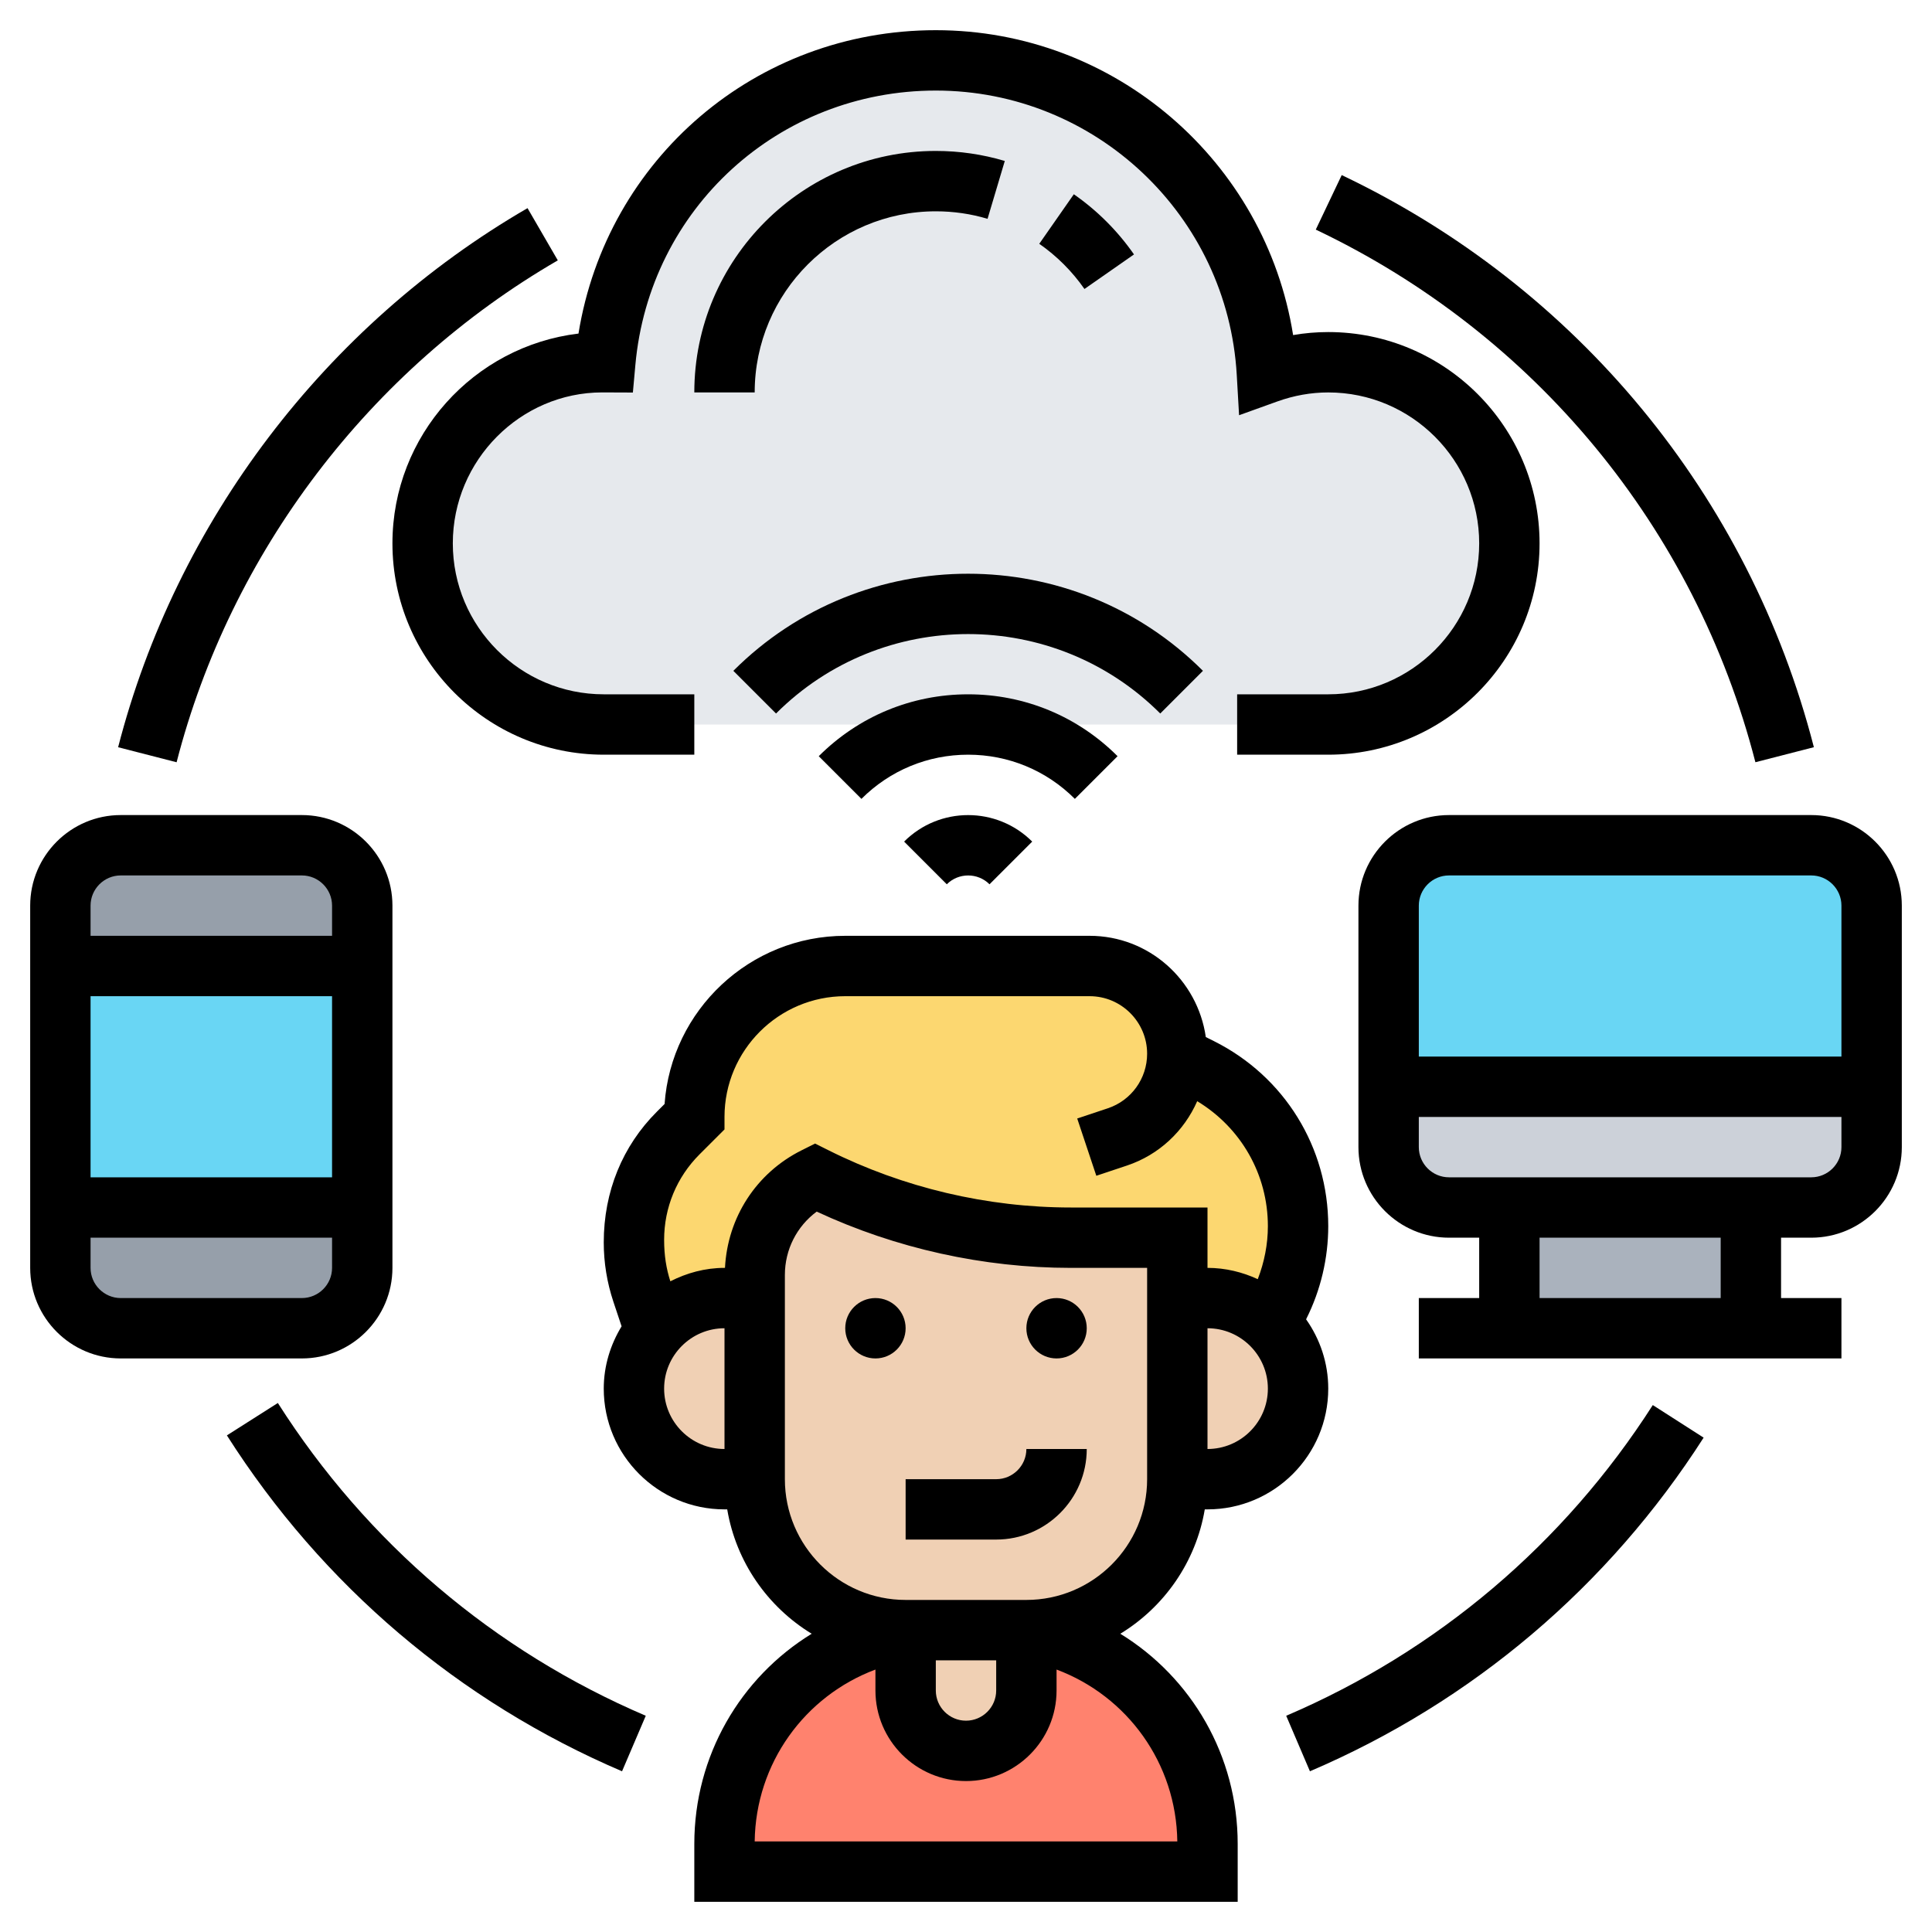 <svg id="Layer_5" enable-background="new 0 0 64 64" height="512" viewBox="0 0 64 64" width="512" xmlns="http://www.w3.org/2000/svg"><g><g><g><path d="m30 54v2c0 1.1.9 2 2 2 .55 0 1.05-.22 1.41-.59.37-.36.59-.86.59-1.41v-2c3.46.58 6 3.57 6 7.08v.92h-16v-.92c0-3.51 2.54-6.5 6-7.08z" fill="#ff826e"/></g><g><path d="m38.99 35 .77.38c1.99.99 3.24 3.02 3.24 5.24 0 .91-.21 1.8-.62 2.62l-.3.6c-.54-.52-1.27-.84-2.08-.84h-1v-2h-3.53c-2.94 0-5.84-.68-8.47-2-1.23.61-2 1.87-2 3.24v.76h-1c-.93 0-1.76.42-2.31 1.08l-.42-1.28c-.18-.53-.27-1.09-.27-1.64v-.09c0-1.33.53-2.6 1.46-3.53l.54-.54c0-1.38.56-2.63 1.46-3.54.91-.9 2.16-1.46 3.54-1.46h8.09c1.61 0 2.91 1.3 2.91 2.91 0 .03 0 .06-.01.09z" fill="#fcd770"/></g><g><path d="m50 40h8v4h-8z" fill="#aab2bd"/></g><g><path d="m62 36v2c0 1.1-.9 2-2 2h-2-8-2c-1.1 0-2-.9-2-2v-2z" fill="#ccd1d9"/></g><g><path d="m12 40v2c0 1.1-.9 2-2 2h-6c-1.1 0-2-.9-2-2v-2z" fill="#969faa"/></g><g><path d="m12 30v2h-10v-2c0-1.1.9-2 2-2h6c1.1 0 2 .9 2 2z" fill="#969faa"/></g><g><path d="m42.08 43.84c.57.54.92 1.31.92 2.16 0 .83-.34 1.58-.88 2.12s-1.29.88-2.12.88h-1v-6h1c.81 0 1.54.32 2.08.84z" fill="#f0d0b4"/></g><g><path d="m34 54v2c0 .55-.22 1.05-.59 1.41-.36.37-.86.59-1.41.59-1.1 0-2-.9-2-2v-2z" fill="#f0d0b4"/></g><g><path d="m39 43v6c0 2.76-2.24 5-5 5h-4c-2.76 0-5-2.24-5-5v-6-.76c0-1.37.77-2.63 2-3.24 2.63 1.32 5.53 2 8.47 2h3.53z" fill="#f0d0b4"/></g><g><path d="m25 43v6h-1c-.83 0-1.58-.34-2.12-.88s-.88-1.29-.88-2.12c0-.73.26-1.4.69-1.92.55-.66 1.38-1.08 2.31-1.08z" fill="#f0d0b4"/></g><g><path d="m62 30v6h-16v-6c0-1.1.9-2 2-2h12c1.1 0 2 .9 2 2z" fill="#69d6f4"/></g><g><path d="m2 32h10v8h-10z" fill="#69d6f4"/></g><g><path d="m44 12c3.31 0 6 2.69 6 6s-2.69 6-6 6h-3.02-17.98-3c-3.31 0-6-2.69-6-6s2.69-6 6-6h.05c.51-5.6 5.21-10 10.95-10 5.86 0 10.63 4.58 10.97 10.36.63-.23 1.32-.36 2.03-.36z" fill="#e6e9ed"/></g></g><g><path d="m13 18c0 3.86 3.14 7 7 7h3v-2h-3c-2.757 0-5-2.243-5-5s2.243-5 4.95-5.001l1.015.004.082-.91c.466-5.184 4.745-9.093 9.953-9.093 5.286 0 9.665 4.137 9.969 9.418l.077 1.337 1.261-.454c.554-.2 1.124-.301 1.693-.301 2.757 0 5 2.243 5 5s-2.243 5-5 5h-3.018v2h3.018c3.86 0 7-3.14 7-7s-3.14-7-7-7c-.39 0-.778.033-1.164.1-.915-5.752-5.899-10.1-11.836-10.1-5.958 0-10.902 4.263-11.837 10.05-3.467.415-6.163 3.374-6.163 6.95z"/><path d="m60 27h-12c-1.654 0-3 1.346-3 3v8c0 1.654 1.346 3 3 3h1v2h-2v2h14v-2h-2v-2h1c1.654 0 3-1.346 3-3v-8c0-1.654-1.346-3-3-3zm-12 2h12c.551 0 1 .449 1 1v5h-14v-5c0-.551.449-1 1-1zm9 14h-6v-2h6zm3-4h-12c-.551 0-1-.449-1-1v-1h14v1c0 .551-.449 1-1 1z"/><path d="m13 42v-12c0-1.654-1.346-3-3-3h-6c-1.654 0-3 1.346-3 3v12c0 1.654 1.346 3 3 3h6c1.654 0 3-1.346 3-3zm-2-3h-8v-6h8zm-7-10h6c.551 0 1 .449 1 1v1h-8v-1c0-.551.449-1 1-1zm-1 13v-1h8v1c0 .551-.449 1-1 1h-6c-.551 0-1-.449-1-1z"/><circle cx="29" cy="44" r="1"/><circle cx="35" cy="44" r="1"/><path d="m30 51h3c1.654 0 3-1.346 3-3h-2c0 .551-.449 1-1 1h-3z"/><path d="m37.112 54.12c1.456-.888 2.503-2.376 2.798-4.12h.09c2.206 0 4-1.794 4-4 0-.855-.275-1.645-.734-2.296l.01-.021c.474-.946.724-2.006.724-3.065 0-2.613-1.452-4.962-3.789-6.131l-.267-.133c-.271-1.891-1.885-3.354-3.85-3.354h-8.094c-3.164 0-5.764 2.462-5.985 5.571l-.258.258c-1.133 1.133-1.757 2.639-1.757 4.327 0 .667.107 1.327.318 1.962l.273.818c-.367.605-.591 1.306-.591 2.064 0 2.206 1.794 4 4 4h.09c.294 1.744 1.342 3.232 2.798 4.12-2.359 1.449-3.888 4.038-3.888 6.963v1.917h18v-1.917c0-2.925-1.529-5.514-3.888-6.963zm-6.112.88h2v1c0 .551-.449 1-1 1s-1-.449-1-1zm9-7v-4c1.103 0 2 .897 2 2s-.897 2-2 2zm-18-2c0-1.103.897-2 2-2v4c-1.103 0-2-.897-2-2zm2.016-4h-.016c-.648 0-1.252.17-1.794.445-.134-.419-.206-.854-.206-1.374 0-1.068.416-2.073 1.171-2.829l.829-.828v-.414c0-2.206 1.794-4 4-4h8.094c1.051 0 1.906.855 1.906 1.906 0 .821-.523 1.548-1.303 1.808l-1.013.338.633 1.897 1.013-.338c1.07-.357 1.895-1.147 2.329-2.133 1.449.877 2.341 2.424 2.341 4.14 0 .599-.118 1.197-.335 1.756-.508-.234-1.069-.374-1.665-.374v-2h-4.528c-2.772 0-5.547-.655-8.025-1.895l-.447-.223-.447.224c-1.504.751-2.453 2.23-2.537 3.894zm1.984.236c0-.842.395-1.611 1.054-2.1 2.624 1.221 5.523 1.864 8.418 1.864h2.528v7c0 2.206-1.794 4-4 4h-4c-2.206 0-4-1.794-4-4zm-1 18.764c.034-2.587 1.652-4.813 4-5.694v.694c0 1.654 1.346 3 3 3s3-1.346 3-3v-.694c2.348.88 3.966 3.106 4 5.694z"/><path d="m29.95 27.879 1.414 1.414c.389-.389 1.024-.39 1.415 0l1.414-1.414c-1.171-1.17-3.073-1.171-4.243 0z"/><path d="m37.021 25.05c-1.322-1.322-3.08-2.05-4.949-2.05-1.87 0-3.628.728-4.95 2.05l1.414 1.414c.944-.944 2.199-1.464 3.535-1.464 1.335 0 2.591.52 3.535 1.464z"/><path d="m39.849 22.222c-4.289-4.288-11.267-4.289-15.556 0l1.414 1.414c3.508-3.509 9.218-3.509 12.728 0z"/><path d="m31 7c.585 0 1.162.083 1.714.249l.571-1.917c-.738-.22-1.507-.332-2.285-.332-4.411 0-8 3.589-8 8h2c0-3.309 2.691-6 6-6z"/><path d="m37.565 8.428c-.543-.779-1.214-1.45-1.993-1.993l-1.145 1.641c.585.408 1.089.912 1.497 1.497z"/><path d="m18.478 8.625-1.003-1.73c-6.698 3.883-11.641 10.392-13.562 17.858l1.937.498c1.788-6.95 6.391-13.01 12.628-16.626z"/><path d="m58.15 25.25 1.937-.498c-2.146-8.335-7.846-15.243-15.641-18.952l-.859 1.806c7.258 3.453 12.566 9.884 14.563 17.644z"/><path d="m42.607 56.837.786 1.839c5.372-2.297 9.882-6.119 13.042-11.052l-1.684-1.079c-2.942 4.594-7.142 8.153-12.144 10.292z"/><path d="m9.204 46.476-1.688 1.073c3.162 4.97 7.688 8.817 13.09 11.127l.786-1.839c-5.028-2.15-9.243-5.733-12.188-10.361z"/></g></g></svg>